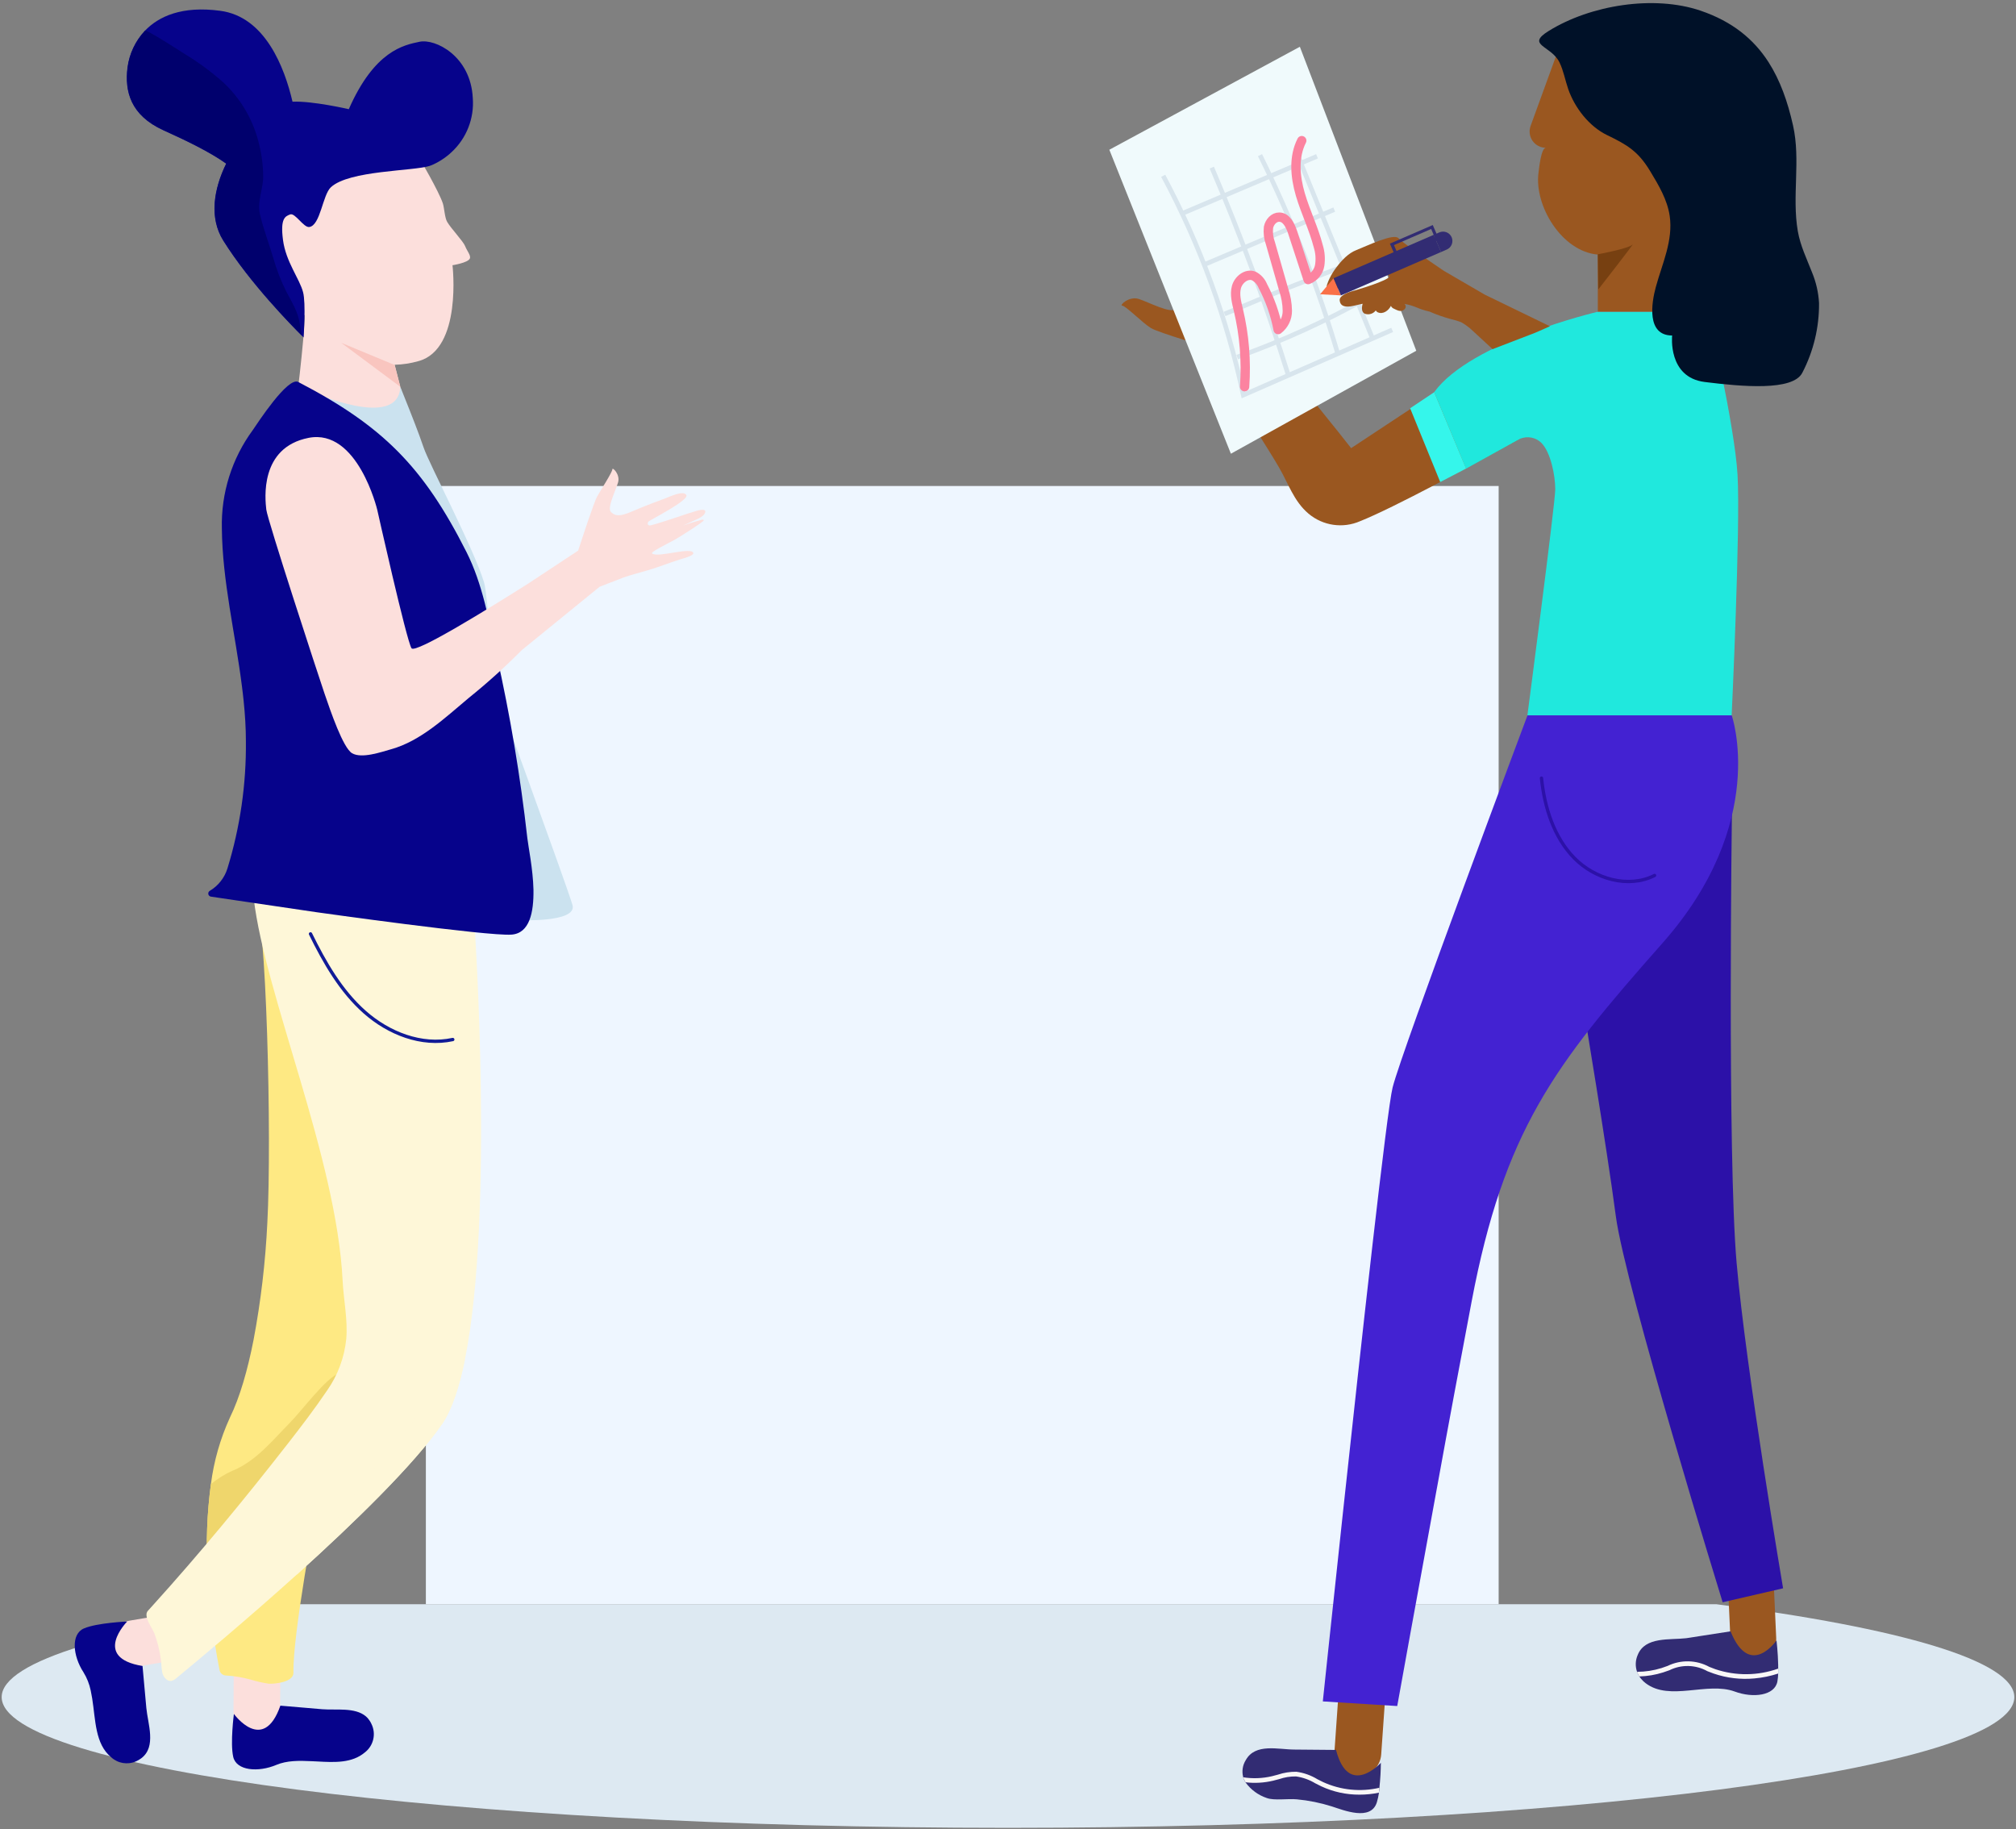<?xml version="1.0" encoding="UTF-8"?>
<svg width="604px" height="548px" viewBox="0 0 604 548" version="1.1" xmlns="http://www.w3.org/2000/svg" xmlns:xlink="http://www.w3.org/1999/xlink">
    <rect x="0" y="0" width="604" height="548" fill="#808080" stroke="none"/>
    <!-- Generator: Sketch 48.1 (47250) - http://www.bohemiancoding.com/sketch -->
    <title>8</title>
    <desc>Created with Sketch.</desc>
    <defs></defs>
    <g id="Page-1" stroke="none" stroke-width="1" fill="none" fill-rule="evenodd">
        <g id="8">
            <path d="M514.18,480.6 C569.34,487.7 603.5,497.6 603.5,508.43 C603.5,530.06 468.5,547.6 302,547.6 C135.5,547.6 0.5,530.06 0.5,508.43 C0.5,497.6 34.66,487.7 89.82,480.6 L514.18,480.6 Z" id="Shape" fill="#DDE9F2" fill-rule="nonzero"></path>
            <g id="Group" transform="translate(127, 145)" fill="#EEF6FF" fill-rule="nonzero">
                <rect id="Rectangle-path" x="0.59" y="0.6" width="321.41" height="335"></rect>
            </g>
            <path d="M140.76,77.46 C140.2,78.74 135.57,79.46 135.57,79.46 C135.57,79.46 138.57,104.61 125.37,108.19 C123.049,108.854 120.653,109.22 118.24,109.28 L121.36,121.41 L88.25,125.17 C88.25,125.17 91.41,100.17 91.25,94.45 L90.89,94.24 L83.5,70.68 C83.5,70.68 80.5,56.46 89.77,64.83 L96.5,53.66 L125.69,47.44 C125.69,47.44 131.51,57.34 132.69,60.97 C133.11,62.31 133.25,65.24 133.96,66.45 C135.11,68.45 138.78,72.27 139.36,73.75 C139.94,75.23 141.16,76.55 140.76,77.46 Z" id="Shape" fill="#FCDFDC" fill-rule="nonzero"></path>
            <polygon id="Shape" fill="#F9C5BF" fill-rule="nonzero" points="118.23 109.34 102.23 102.7 119.93 115.87"></polygon>
            <path d="M135.27,45.6 C134.022,46.77 132.631,47.778 131.13,48.6 C131.027,48.671 130.916,48.732 130.8,48.78 C130.241,49.083 129.663,49.35 129.07,49.58 C128.97,49.58 128.86,49.65 128.75,49.7 C123.75,51.3 104.64,51.01 99.14,56.09 C96.64,58.39 96.02,67.53 92.66,68.01 C90.96,68.24 88.41,63.67 86.93,64.24 C85.45,64.81 83.93,65.4 84.79,71.92 C85.65,78.44 89.73,83.47 90.79,87.5 C91.7,90.79 90.96,101.1 90.96,101.1 C90.96,101.1 90.77,100.9 90.39,100.54 C87.56,97.73 74.82,84.8 66.85,72.03 C62.63,65.27 64.01,56.65 67.76,49.03 C63.05,45.64 55.76,42.1 48.94,39.03 C39.1,34.55 37.3,27.39 38.19,20.23 C38.737,16.11 40.558,12.263 43.4,9.23 C47.53,4.89 54.54,1.7 65.95,3.23 C79.44,4.98 85.25,20.23 87.64,30.47 C93.64,30.19 104.5,32.71 104.5,32.71 C112.22,15.18 120.96,13.5 125.7,12.51 C130.44,11.52 141.04,16.81 141.65,29.38 C142.115,35.478 139.765,41.453 135.27,45.6 Z" id="Shape" fill="#06038B" fill-rule="nonzero"></path>
            <path d="M90.43,100.5 C87.6,97.69 74.87,84.75 66.9,71.99 C62.68,65.23 64.06,56.61 67.81,48.99 C63.1,45.6 55.81,42.06 48.99,38.99 C39.15,34.52 37.36,27.36 38.25,20.19 C38.789,16.067 40.612,12.219 43.46,9.19 C43.86,8.77 54.33,15.51 55.38,16.19 C59.432,18.644 63.254,21.459 66.8,24.6 C71.966,29.377 75.649,35.538 77.41,42.35 C78.347,45.796 78.832,49.349 78.85,52.92 C78.85,56.6 77.05,60.33 77.85,64 C78.85,68.49 80.56,72.8 81.85,77.2 C82.849,80.754 84.189,84.203 85.85,87.5 C87.44,90.5 89.42,93.7 89.85,97.18 C90.03,98.37 90.28,99.6 90.43,100.5 Z" id="Shape" fill="#00006D" fill-rule="nonzero"></path>
            <path d="M76.955,495.942 C80.821,495.942 83.955,499.076 83.955,502.942 L83.955,519.632 L69.985,519.632 L69.985,502.912 C70.001,499.069 73.112,495.958 76.955,495.942 Z" id="Shape" fill="#FCDFDC" fill-rule="nonzero" transform="translate(76.97, 507.787) rotate(-179.66) translate(-76.97, -507.787) "></path>
            <path d="M109.3,525.01 C105.47,528.24 100.3,528.01 95,527.71 L93.29,527.63 C89.58,527.45 85.93,527.42 82.8,528.74 C77.37,531.03 70.8,530.51 69.87,526.32 C68.94,522.13 70.08,513.48 70.08,513.48 C70.08,513.48 78.87,525.63 84,511 C88.11,511.32 92.44,511.74 96.55,512.07 C100.66,512.4 106.35,511.43 109.62,514.2 C110.009,514.524 110.346,514.905 110.62,515.33 C110.877,515.666 111.092,516.032 111.26,516.42 C112.758,519.382 111.934,522.991 109.3,525.01 Z" id="Shape" fill="#06038B" fill-rule="nonzero"></path>
            <path d="M132.61,275.38 C132.61,275.38 126.74,341.07 121.92,359.75 C120.46,365.41 119.11,370.56 118.03,374.39 C117.478,376.651 116.776,378.872 115.93,381.04 C115.02,382.67 110.7,396.2 106.29,410.69 C105.47,413.37 104.65,416.07 103.85,418.76 C99.77,432.29 96.13,444.89 95.61,447.58 C94.54,453.17 87.67,489.7 87.92,501.11 C87.99,503.92 82.46,504.54 80.45,504.41 C78.626,504.132 76.824,503.721 75.06,503.18 C72.608,502.502 70.09,502.09 67.55,501.95 C66.683,501.87 65.968,501.24 65.78,500.39 C63.877,490.666 62.678,480.817 62.19,470.92 C61.689,462.138 62.023,453.328 63.19,444.61 C64.074,437.725 65.993,431.013 68.88,424.7 C71.88,418.57 74.17,410.52 75.96,401.46 C78.157,389.824 79.54,378.049 80.1,366.22 C81.44,341.45 79.86,272.63 76.17,268.22 L132.61,275.38 Z" id="Shape" fill="#FEE983" fill-rule="nonzero"></path>
            <path d="M106.29,410.69 C105.47,413.37 104.65,416.07 103.85,418.76 L102.97,420.1 C102.97,420.1 68.83,472.1 62.34,470.96 L62.19,470.96 C61.689,462.178 62.023,453.368 63.19,444.65 C65.174,442.988 67.382,441.615 69.75,440.57 C76.75,437.78 82.29,430.82 86.47,426.64 C90.65,422.46 97.62,412.71 101.8,411.31 C103.238,410.796 104.767,410.585 106.29,410.69 Z" id="Shape" fill="#EFD66C" fill-rule="nonzero"></path>
            <path d="M44.639,479.756 C48.505,479.756 51.639,482.89 51.639,486.756 L51.639,503.476 L37.679,503.476 L37.679,486.716 C37.701,482.881 40.804,479.778 44.639,479.756 Z" id="Shape" fill="#FCDFDC" fill-rule="nonzero" transform="translate(44.659, 491.616) rotate(-99.68) translate(-44.659, -491.616) "></path>
            <path d="M42.35,526.74 L42.11,526.91 C41.677,527.215 41.214,527.476 40.73,527.69 C38.222,528.789 35.301,528.298 33.29,526.44 C28.45,522.44 28.65,515.28 27.62,508.83 C27.49,508.02 27.34,507.21 27.17,506.42 C26.77,504.506 26.042,502.676 25.02,501.01 C21.8,496.06 21.19,489.56 25.15,487.86 C29.11,486.16 38.1,485.79 38.1,485.79 C38.1,485.79 27.4,496.62 42.7,499.11 C43.09,503.21 43.45,507.54 43.84,511.66 C44.27,516.4 46.93,523.29 42.35,526.74 Z" id="Shape" fill="#06038B" fill-rule="nonzero"></path>
            <path d="M139.33,407.1 C137.64,415.5 135.4,422.3 132.47,426.59 C124.22,438.59 106.18,456.16 88.97,471.69 C73.81,485.35 59.28,497.45 52.64,502.92 C50.24,504.92 48.86,501.83 48.86,501.83 C48.33,500.53 48.4,498.64 48.21,497.25 C47.861,494.514 47.19,491.829 46.21,489.25 C45.6,487.73 42.85,484.18 44.3,482.59 C44.66,482.2 45.11,481.7 45.62,481.13 C59.82,465.44 73.35,449.03 86.35,432.35 C90.35,427.22 94.29,422.05 97.94,416.66 C101.175,412.075 103.173,406.733 103.74,401.15 C104.24,395.38 102.93,389.43 102.65,383.66 C100.84,346.86 79.49,298.4 76.01,269.14 C84.24,269.5 112.01,274.02 120.25,274.37 L142.2,277.51 C142.2,277.51 148.09,363.6 139.33,407.1 Z" id="Shape" fill="#FEF7D8" fill-rule="nonzero"></path>
            <path d="M139.33,407.1 C137.64,415.5 135.4,422.3 132.47,426.59 C124.22,438.59 106.18,456.16 88.97,471.69 C88.748,471.421 88.566,471.121 88.43,470.8 C87.06,467.27 91.6,464.74 93.79,462.93 C100.79,457.13 105.63,448.25 111.13,441.06 C115.66,435.14 120.58,429.53 125.34,423.79 C129.94,418.26 133.73,411.6 139.33,407.1 Z" id="Shape" fill="#FEF7D8" fill-rule="nonzero"></path>
            <path d="M93.03,279.78 C97.25,288.36 102.1,296.87 109.26,303.21 C116.42,309.55 126.26,313.46 135.65,311.43" id="Shape" stroke="#111B97" stroke-linecap="round"></path>
            <path d="M155.43,275.67 C155.43,275.67 173.04,276.49 171.52,271.13 C170,265.77 144.6,196.2 144.6,196.2 C144.6,196.2 156.02,272.6 155.43,275.67 Z" id="Shape" fill="#CBE2EF" fill-rule="nonzero"></path>
            <path d="M93.09,117.26 C93.09,117.26 119.4,129.1 119.93,115.87 L122.72,122.87 C122.72,122.87 125.51,129.87 126.9,134.02 C128.54,138.95 141.74,163.85 145.01,174.43 C145.64,176.43 146.4,185.58 146.4,185.58 C146.4,185.58 133.86,160.5 131.07,156.32 C128.28,152.14 93.09,117.26 93.09,117.26 Z" id="Shape" fill="#CBE2EF" fill-rule="nonzero"></path>
            <path d="M153.26,280 C146.17,280.54 94.9,273.3 94.9,273.3 L71.5,269.85 L65.81,269.01 L63.19,268.62 C62.797,268.559 62.485,268.257 62.411,267.866 C62.337,267.476 62.517,267.081 62.86,266.88 C65.388,265.377 67.269,262.99 68.14,260.18 C71.94,247.825 73.805,234.956 73.67,222.03 C73.67,218.03 73.41,214.03 73,210.03 C72.85,208.51 72.67,207.03 72.47,205.47 C70.47,189.7 66.62,174.1 66.47,158.33 C66.206,147.737 69.471,137.356 75.75,128.82 C77.14,126.82 86.19,112.82 89.34,114.43 C114.57,127.56 126.81,139.73 139.78,165.43 C144.57,174.91 146.45,185.86 148.78,196.18 C152.844,214.296 155.919,232.62 157.99,251.07 C158.27,253.61 159.68,260.28 159.83,266.58 C159.92,273.31 158.69,279.6 153.26,280 Z" id="Shape" fill="#06038B" fill-rule="nonzero"></path>
            <path d="M211.2,153.72 C210.68,154.93 208.43,155.72 207.38,156.2 C206.57,156.6 205.62,157.04 204.61,157.47 C206.32,156.85 208.05,156.3 209.78,155.84 C210.17,155.74 210.58,155.54 210.86,155.84 C211.14,156.14 203.06,161.22 202.35,161.59 C199.22,163.28 194.89,165.4 195.35,165.79 C196.9,167.27 207.65,163.57 207.72,165.79 C207.72,166.56 204.14,167.46 203.6,167.64 C200.44,168.64 197.37,169.89 194.16,170.82 C191.69,171.54 189.16,172.2 186.76,173.03 L179.66,175.78 L156.31,194.78 C151.29,199.848 145.988,204.629 140.43,209.1 C133.43,214.94 126.08,222.01 117.13,224.48 C114.23,225.29 108.38,227.36 105.48,225.66 C102.8,224.08 99.08,213.21 97.22,207.77 C95.36,202.33 80.13,155.77 79.78,152.66 C79.43,149.55 77.71,134.08 92.44,131.18 C107.17,128.28 113.02,152.71 113.02,152.71 C113.02,152.71 121.78,191.87 123.29,194.21 C124.42,195.95 146.83,182.06 158.15,174.9 L158.81,174.47 L173.21,164.96 C174.3,161.64 177.95,150.44 178.91,148.73 C180.05,146.73 183.48,141.41 183.46,140.61 C183.44,139.81 185.89,142.13 185.17,144.55 C184.45,146.97 181.81,152.23 183.04,153.39 C184.27,154.55 185.48,154.91 189.42,153.2 C193.36,151.49 198.09,149.75 199.28,149.32 C200.47,148.89 204.79,146.75 205.64,148.32 C206.49,149.89 194.64,155.84 194.29,156.25 C193.94,156.66 193.94,157.46 194.73,157.42 C195.52,157.38 203.43,154.77 204.61,154.34 C205.61,153.98 206.61,153.68 207.61,153.39 C208.27,153.15 212.01,151.86 211.2,153.72 Z" id="Shape" fill="#FCDFDC" fill-rule="nonzero"></path>
            <path d="M454.5,131.99 C441.5,139.16 417.39,152.21 407.5,156.14 C402.338,158.393 396.346,157.52 392.04,153.89 C387.58,150.13 385.94,144.68 383.11,139.89 C381.11,136.44 378.92,133.07 376.82,129.67 C372.33,122.39 367.25,114.98 364.12,107 C364.06,106.83 363.46,104.93 363.3,104.46 C363.3,104.46 363.3,104.46 363.3,104.46 C362.45,104.14 347.25,99.74 344.83,98.29 C342.41,96.84 337.25,91.58 336.24,91.58 C335.23,91.58 338.24,88.58 341.24,89.58 C344.24,90.58 350.77,94.04 352.24,92.58 C353.71,91.12 354.24,89.58 352.24,84.58 C350.24,79.58 348.18,73.58 347.68,72.09 C347.18,70.6 344.68,65.09 346.68,64.09 C348.68,63.09 355.76,78.09 356.26,78.57 C356.76,79.05 357.77,79.06 357.76,78.06 C357.75,77.06 354.7,67.06 354.2,65.56 C353.78,64.31 353.44,63.03 353.1,61.76 C352.88,60.84 351.37,56.1 353.69,57.18 C355.19,57.87 356.07,60.72 356.69,62.05 C357.17,63.05 357.69,64.28 358.2,65.56 C357.47,63.4 356.83,61.22 356.32,59.03 C356.21,58.54 355.97,58.03 356.32,57.68 C356.84,57.18 362.82,67.68 363.26,68.53 C365.26,72.53 367.8,78.02 368.26,77.53 C370.16,75.63 365.86,62.02 368.69,62.01 C369.69,62.01 370.69,66.55 370.88,67.23 C372.1,71.23 373.51,75.13 374.57,79.23 C375.39,82.35 376.14,85.52 377.1,88.59 C377.44,89.59 377.1,92.28 378.1,94.37 L378.46,95.1 C378.57,95.6 378.7,96.31 378.87,97.2 C378.87,97.31 378.93,97.44 378.95,97.56 C380.19,103.94 385.95,110.23 389.73,115.26 C394.61,121.7 399.85,127.87 404.8,134.26 L440.95,110.39 L441.16,110.25 C444.444,108.081 448.541,107.536 452.279,108.77 C456.016,110.004 458.983,112.882 460.33,116.58 L460.45,116.93 C462.373,122.728 459.867,129.072 454.5,131.99 Z" id="Shape" fill="#9A5720" fill-rule="nonzero"></path>
            <path d="M429.68,117.49 L439.23,140.41 L455.53,131.41 C457.682,130.554 460.137,131.048 461.79,132.67 C464.57,135.45 465.96,142.41 465.96,146.58 C465.96,150.75 457.61,214.35 457.61,214.35 L518.81,214.35 C518.81,214.35 521.5,157.6 520.57,142.19 C519.69,127.3 511.79,93.43 511.79,93.43 L478.58,93.43 C478.58,93.43 440.69,102.3 429.68,117.49 Z" id="Shape" fill="#20E8DD" fill-rule="nonzero"></path>
            <polygon id="Shape" fill="#35F6EB" fill-rule="nonzero" points="429.7 117.5 422.48 122.31 431.5 144.43 439.25 140.38"></polygon>
            <path d="M464.87,129.92 C470.361,137.575 473.055,146.885 472.5,156.29" id="Shape" fill="#20E8DD" fill-rule="nonzero"></path>
            <path d="M518.232,474.249 L531.942,474.249 L531.942,491.079 C531.942,494.867 528.871,497.939 525.082,497.939 C521.293,497.939 518.222,494.867 518.222,491.079 L518.222,474.249 L518.232,474.249 Z" id="Shape" fill="#9A5720" fill-rule="nonzero" transform="translate(525.082, 486.094) rotate(-2.58) translate(-525.082, -486.094) "></path>
            <path d="M532.75,498.81 C532.75,499.17 532.75,499.54 532.75,499.9 C532.75,500.04 532.75,500.17 532.75,500.31 C532.75,500.67 532.75,501.03 532.75,501.38 C532.728,502.178 532.648,502.974 532.51,503.76 C531.73,507.99 525.25,508.82 519.71,506.76 C511.48,503.76 500.28,509.76 493.06,504.28 C492.552,503.901 492.092,503.461 491.69,502.97 C491.486,502.736 491.302,502.485 491.14,502.22 C491.005,502.019 490.884,501.809 490.78,501.59 C490.657,501.347 490.55,501.097 490.46,500.84 C489.888,499.191 489.963,497.386 490.67,495.79 C492.89,490.24 500.35,491.37 505.19,490.79 L518.48,488.73 C524.29,503.1 532.25,491.44 532.25,491.44 C532.25,491.44 532.68,495.11 532.75,498.81 Z" id="Shape" fill="#322C73" fill-rule="nonzero"></path>
            <path d="M532.75,499.9 C532.75,500.04 532.75,500.17 532.75,500.31 C532.75,500.67 532.75,501.03 532.75,501.38 C530.44,502.135 528.051,502.625 525.63,502.84 C521.513,503.227 517.361,502.732 513.45,501.39 C512.82,501.17 512.18,500.92 511.56,500.68 C508.031,498.7 503.751,498.595 500.13,500.4 C499.52,500.62 498.91,500.84 498.28,501.04 C495.968,501.774 493.565,502.178 491.14,502.24 C491.005,502.039 490.884,501.829 490.78,501.61 C490.657,501.367 490.55,501.117 490.46,500.86 C492.96,500.852 495.444,500.468 497.83,499.72 C498.43,499.53 499.02,499.31 499.62,499.09 C503.589,497.162 508.245,497.27 512.12,499.38 L513.95,500.08 C520.06,502.127 526.68,502.064 532.75,499.9 Z" id="Shape" fill="#F9F7F7" fill-rule="nonzero"></path>
            <path d="M400.205,508.396 L414.169,508.396 L414.169,525.157 C414.169,529.032 411.028,532.174 407.152,532.174 C403.277,532.174 400.135,529.032 400.135,525.157 L400.135,508.396 L400.205,508.396 Z" id="Shape" fill="#9A5720" fill-rule="nonzero" transform="translate(407.152, 520.285) rotate(4.004) translate(-407.152, -520.285) "></path>
            <path d="M413.71,528.12 C413.693,530.562 413.553,533.002 413.29,535.43 C413.29,535.5 413.29,535.57 413.29,535.65 C413.29,536.05 413.19,536.46 413.14,536.86 C413.14,536.95 413.14,537.04 413.14,537.12 C412.995,538.091 412.782,539.05 412.5,539.99 C410.69,545.65 402.61,542.34 398.98,541.17 C395.584,540.1 392.085,539.392 388.54,539.06 C385.99,538.8 381.73,539.49 379.54,538.67 C376.986,537.818 374.762,536.189 373.18,534.01 C373.153,533.979 373.13,533.946 373.11,533.91 C372.842,533.47 372.627,533 372.47,532.51 L372.47,532.42 C372.006,530.688 372.281,528.841 373.23,527.32 C376.1,522.15 383.01,524.15 387.83,524.15 L400.28,524.26 C404.02,538.78 413.71,528.12 413.71,528.12 Z" id="Shape" fill="#322C73" fill-rule="nonzero"></path>
            <path d="M413.27,535.6 C413.27,536 413.17,536.41 413.12,536.81 C413.12,536.9 413.12,536.99 413.12,537.07 C411.211,537.462 409.268,537.659 407.32,537.66 C403.352,537.683 399.427,536.826 395.83,535.15 C395.24,534.87 394.67,534.58 394.08,534.27 C392.313,533.198 390.346,532.493 388.3,532.2 C386.576,532.174 384.86,532.448 383.23,533.01 C382.62,533.17 382.02,533.34 381.42,533.48 C378.722,534.118 375.934,534.281 373.18,533.96 C373.153,533.929 373.13,533.896 373.11,533.86 C372.842,533.42 372.627,532.95 372.47,532.46 C375.341,532.911 378.272,532.799 381.1,532.13 C381.68,531.99 382.27,531.82 382.85,531.67 C384.638,531.07 386.514,530.775 388.4,530.8 C390.64,531.104 392.792,531.87 394.72,533.05 C395.3,533.33 395.85,533.62 396.42,533.9 C401.696,536.307 407.619,536.904 413.27,535.6 Z" id="Shape" fill="#F9F7F7" fill-rule="nonzero"></path>
            <path d="M518.89,243.14 C518.89,243.14 517.5,346.26 520.29,378.3 C523.08,410.34 534.22,475.84 534.22,475.84 L516.11,480.02 C516.11,480.02 486.85,385.27 484.11,364.37 C481.37,343.47 474.36,301.67 474.36,301.67 L470.18,264.05 L518.89,243.14 Z" id="Shape" fill="#2C11A8" fill-rule="nonzero"></path>
            <path d="M498.04,282.6 C481.85,300.91 469.92,314.94 460.84,331.01 C451.94,346.73 445.74,364.38 440.91,389.9 C437.59,407.42 433.91,427.01 430.61,445.26 C430.51,445.82 430.4,446.37 430.3,446.93 C424.41,478.93 419.45,506.5 418.71,510.59 C418.64,510.92 418.61,511.11 418.61,511.11 L396.32,509.72 C396.32,509.72 398.83,485.85 402.12,455.28 C402.18,454.67 402.25,454.04 402.32,453.41 C407.87,401.92 415.5,332.71 417.23,325.79 C420.02,314.64 457.64,214.32 457.64,214.32 L518.83,214.32 C518.83,214.32 530.09,246.4 498.04,282.6 Z" id="Shape" fill="#4322D2" fill-rule="nonzero"></path>
            <path d="M461.83,233.12 C462.74,241.86 465.5,250.77 471.64,257.05 C477.78,263.33 487.88,266.26 495.71,262.28" id="Shape" stroke="#2C11A8" stroke-linecap="round"></path>
            <path d="M507.9,73.35 L508.71,73.35 L505.85,93.35 L478.71,93.35 L478.71,76.27 C467.92,75.35 459.62,61.65 460.94,51.74 C461.02,51.15 461.21,49.29 461.56,47.57 C461.91,45.85 462.43,44.28 463.16,44.28 C461.567,44.282 460.073,43.505 459.159,42.201 C458.245,40.896 458.025,39.227 458.57,37.73 L467.34,13.63 C484.06,13.63 497.99,38.71 497.99,38.71 L509.14,61 L507.9,73.35 Z" id="Shape" fill="#9A5720" fill-rule="nonzero"></path>
            <path d="M542.89,81.6 C541.34,77.6 539.4,73.68 538.63,69.26 C536.82,58.79 539.54,48.01 537.2,37.59 C535.59,30.41 533.32,24.02 529.84,18.59 C525.41,11.71 519.01,6.44 509.5,3.2 C495.5,-1.56 476.5,1.51 464,9.27 C457,13.6 464.76,13.59 467.23,18.7 C468.46,21.23 468.93,24.06 469.85,26.7 C471.78,32.27 476.1,37.87 481.5,40.48 C487.5,43.38 490.8,45.3 494.43,51.33 C496.95,55.5 499.52,59.82 500.24,64.64 C501.34,72.05 497.98,79.04 496.08,86.02 C494.79,90.75 493.24,100.51 500.98,100.51 C500.98,100.51 499.59,113.05 510.73,114.44 C521.87,115.83 537.2,117.23 539.99,111.65 C543.336,105.217 545.052,98.061 544.99,90.81 C544.815,87.643 544.105,84.529 542.89,81.6 Z" id="Shape" fill="#001128" fill-rule="nonzero"></path>
            <polygon id="Shape" fill="#F0FAFC" fill-rule="nonzero" points="332.36 44.86 389.44 14.01 424.32 105.08 368.78 135.93"></polygon>
            <path d="M348.5,52.67 C359.548,73.33 367.628,95.444 372.5,118.36 L417.1,98.83" id="Shape" stroke="#D8E5ED" stroke-width="1.39"></path>
            <path d="M354.5,63.82 L394.58,46.82" id="Shape" stroke="#D8E5ED" stroke-width="1.39"></path>
            <path d="M360.65,79.33 L399.74,62.79" id="Shape" stroke="#D8E5ED" stroke-width="1.39"></path>
            <path d="M366.87,94.07 C379.99,88.49 393.237,83.223 406.61,78.27" id="Shape" stroke="#D8E5ED" stroke-width="1.39"></path>
            <path d="M370.66,106.98 C384.303,102.126 397.503,96.104 410.11,88.98" id="Shape" stroke="#D8E5ED" stroke-width="1.39"></path>
            <path d="M363.06,50.21 C371.781,70.623 379.458,91.467 386.06,112.66" id="Shape" stroke="#D8E5ED" stroke-width="1.39"></path>
            <path d="M377.5,46.48 C387.029,65.715 394.862,85.744 400.91,106.34" id="Shape" stroke="#D8E5ED" stroke-width="1.39"></path>
            <path d="M388.27,45.28 L411.21,101.39" id="Shape" stroke="#D8E5ED" stroke-width="1.39"></path>
            <path d="M372.89,115.86 C373.44,108.143 372.809,100.387 371.02,92.86 C370.48,90.6 369.84,88.24 370.44,86.01 C371.04,83.78 373.44,81.84 375.62,82.67 C376.855,83.314 377.82,84.378 378.34,85.67 C380.507,89.776 382.054,94.181 382.93,98.74 C384.683,97.405 385.706,95.323 385.69,93.12 C385.657,90.948 385.283,88.795 384.58,86.74 L380.63,72.91 C380.066,71.387 379.864,69.754 380.04,68.14 C380.34,66.55 381.65,65.03 383.26,65.05 C385.41,65.05 386.57,67.52 387.26,69.56 L391.91,83.76 C393.746,83.055 395.07,81.43 395.39,79.49 C395.681,77.579 395.534,75.626 394.96,73.78 C393.59,68.46 391.11,63.49 389.57,58.21 C388.03,52.93 387.51,47.03 390.01,42.13" id="Shape" stroke="#FC83A0" stroke-width="2.79" stroke-linecap="round" stroke-linejoin="round"></path>
            <path d="M464.37,97.75 L461.31,99.1 L459.92,99.7 L458.03,100.43 L447.19,104.6 L440.5,98.43 C439.643,97.712 438.722,97.072 437.75,96.52 C436.756,96.144 435.736,95.837 434.7,95.6 C432.519,95.017 430.386,94.268 428.32,93.36 C428.32,93.36 428.32,93.36 428.32,93.36 L427.09,93.05 C426.128,92.783 425.185,92.449 424.27,92.05 C423.156,91.594 421.996,91.259 420.81,91.05 C421.05,91.295 421.176,91.628 421.16,91.97 C421.085,92.367 420.835,92.708 420.48,92.9 C419.48,93.51 418.53,92.9 417.55,92.45 C417.182,92.293 416.886,92.004 416.72,91.64 C416.04,93.03 414.38,94.26 412.82,93.58 C412.55,93.465 412.327,93.26 412.19,93 C411.433,94.009 410.111,94.413 408.92,94 C407.92,93.56 407.92,92.27 408.24,91 L405.96,91.52 C404.51,91.85 401.56,92.52 401.37,89.93 C401.26,88.39 404.63,87.38 404.63,87.38 C404.63,87.38 413.21,85.03 415.85,83.3 C415.85,83.3 416.08,83.05 416.29,82.83 L414.29,80.83 C413.818,80.384 413.395,79.887 413.03,79.35 C412.63,78.71 411.97,79.06 411.34,79.21 C409.156,79.88 407.12,80.959 405.34,82.39 C404.177,83.204 403.089,84.121 402.09,85.13 C401.65,85.57 401.2,86.24 400.69,86.77 C400.3,87.251 399.756,87.583 399.15,87.71 C398.528,87.762 397.932,87.451 397.62,86.91 C397.11,85.91 397.92,84.35 398.33,83.44 C398.928,82.193 399.663,81.016 400.52,79.93 C402.03,77.93 403.99,75.85 406.35,74.93 C409.56,73.67 417.61,69.74 419.02,71.4 C419.96,72.53 427.75,77.86 432.59,81.14 L438.83,84.77 L444.83,88.26 L464.37,97.75 Z" id="Shape" fill="#9A5720" fill-rule="nonzero"></path>
            <polygon id="Shape" fill="#F97148" fill-rule="nonzero" points="399.53 83.36 401.76 88.5 395.51 88.16 395.51 88.16"></polygon>
            <path d="M418.27,77.27 L431.12,71.7 L429.26,67.42 L416.41,72.99 L418.27,77.27 Z M428.78,68.6 L429.89,71.17 L418.75,76 L417.64,73.43 L428.78,68.6 Z" id="Shape" fill="#322C73" fill-rule="nonzero"></path>
            <path d="M429.976,69.67 L435.576,69.67 L435.576,71.54 C435.576,73.086 434.322,74.34 432.776,74.34 C431.23,74.34 429.976,73.086 429.976,71.54 L429.976,69.67 Z" id="Shape" fill="#322C73" fill-rule="nonzero" transform="translate(432.776, 72.005) rotate(-113.43) translate(-432.776, -72.005) "></path>
            <rect id="Rectangle-path" fill="#322C73" fill-rule="nonzero" transform="translate(415.639, 79.427) rotate(-113.43) translate(-415.639, -79.427) " x="412.839" y="63.082" width="5.6" height="32.69"></rect>
            <path d="M478.71,76.18 C478.71,76.18 487.89,74.5 489.09,73.28 C490.29,72.06 478.86,86.71 478.86,86.71 L478.71,76.18 Z" id="Shape" fill="#774011" fill-rule="nonzero"></path>
        </g>
    </g>
</svg>